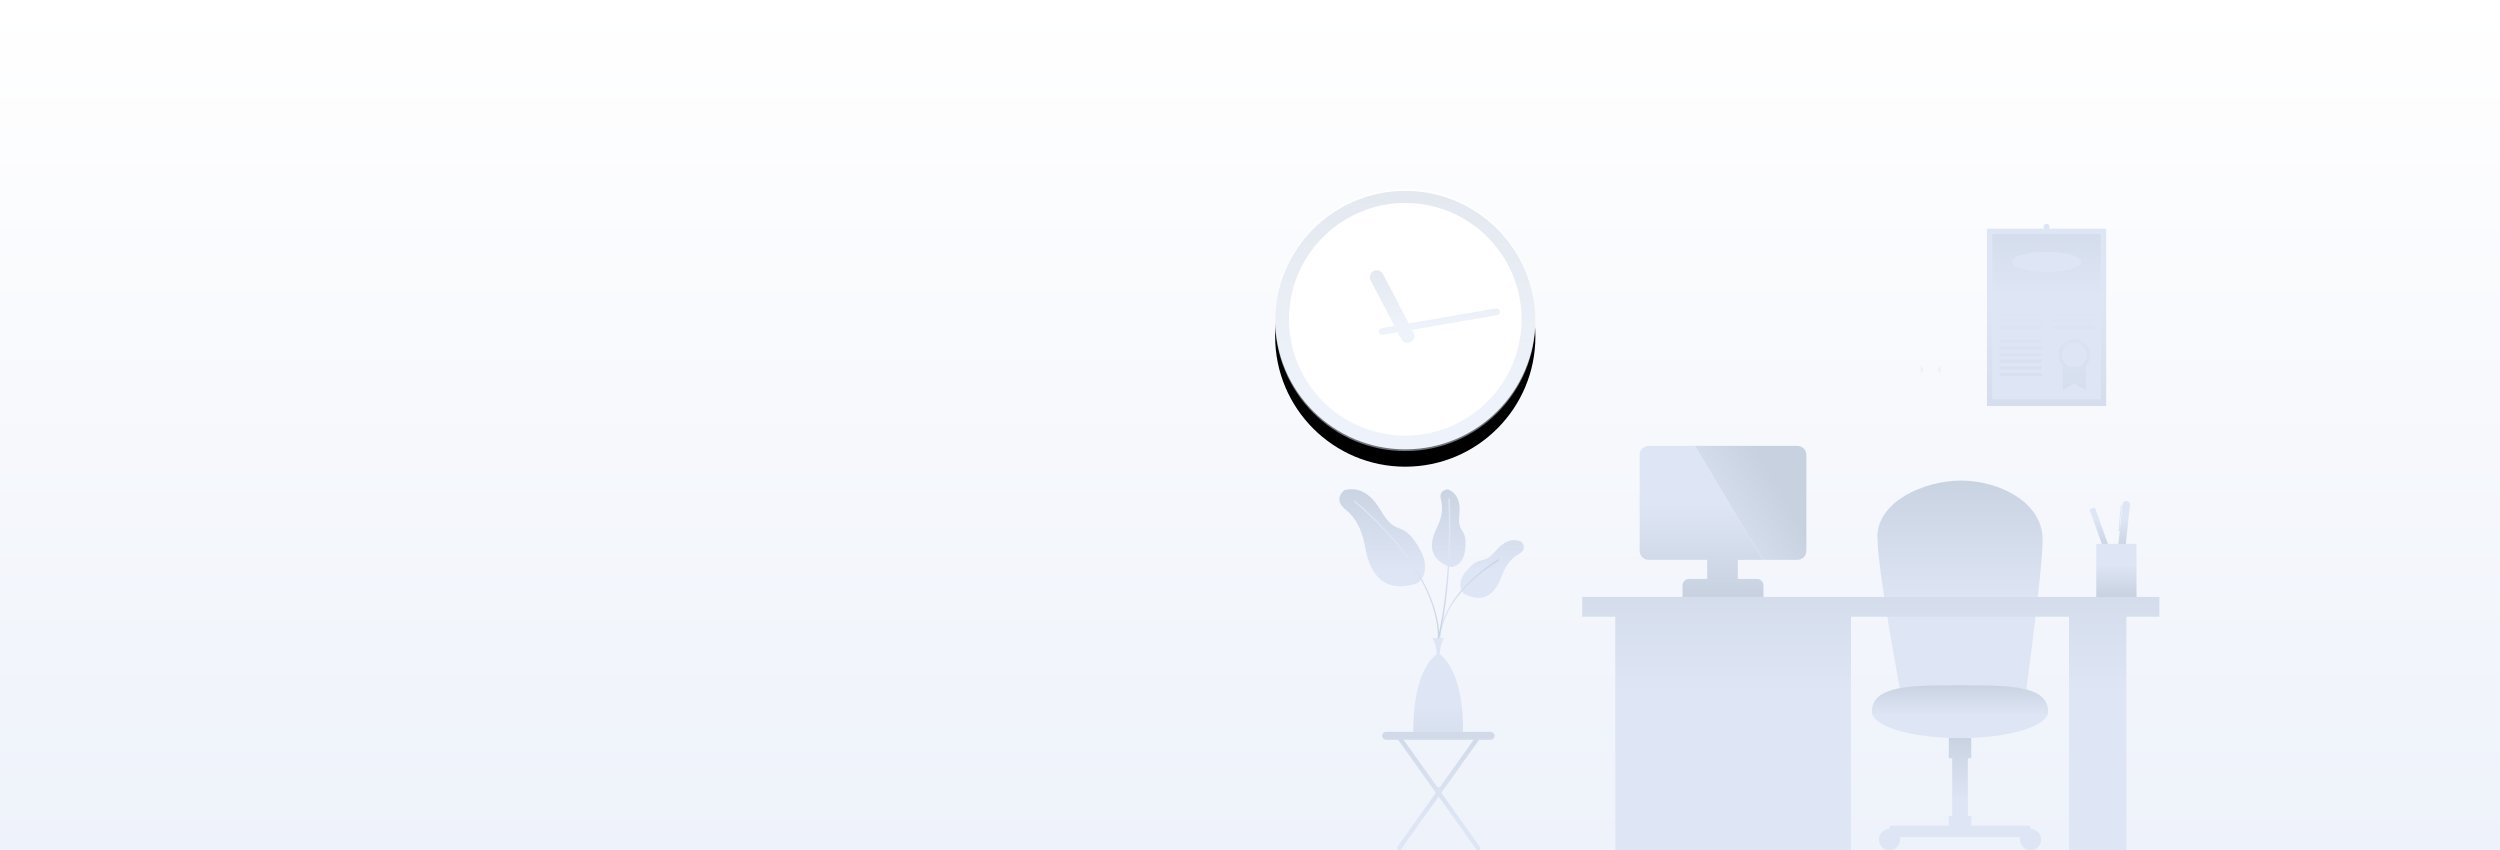 <?xml version="1.0" encoding="UTF-8"?>
<svg width="1441px" height="490px" viewBox="0 0 1441 490" version="1.1" xmlns="http://www.w3.org/2000/svg" xmlns:xlink="http://www.w3.org/1999/xlink">
    <title>Group 8</title>
    <defs>
        <linearGradient x1="50%" y1="0%" x2="50%" y2="100%" id="linearGradient-1">
            <stop stop-color="#FFFFFF" offset="0%"></stop>
            <stop stop-color="#EEF2FA" offset="100%"></stop>
        </linearGradient>
        <linearGradient x1="50%" y1="99.459%" x2="50%" y2="-4.662%" id="linearGradient-2">
            <stop stop-color="#DEE6F5" offset="0%"></stop>
            <stop stop-color="#DEE6F5" offset="41.484%"></stop>
            <stop stop-color="#C8D1E0" offset="100%"></stop>
        </linearGradient>
        <linearGradient x1="50%" y1="100%" x2="50%" y2="-4.662%" id="linearGradient-3">
            <stop stop-color="#DEE6F5" offset="0.517%"></stop>
            <stop stop-color="#DEE6F5" offset="41.484%"></stop>
            <stop stop-color="#C8D1E0" offset="100%"></stop>
        </linearGradient>
        <linearGradient x1="50%" y1="99.459%" x2="50%" y2="-4.662%" id="linearGradient-4">
            <stop stop-color="#DEE6F5" offset="0%"></stop>
            <stop stop-color="#DEE6F5" offset="41.484%"></stop>
            <stop stop-color="#C8D1E0" offset="100%"></stop>
        </linearGradient>
        <linearGradient x1="50%" y1="99.459%" x2="50%" y2="-49.452%" id="linearGradient-5">
            <stop stop-color="#DEE6F5" offset="0%"></stop>
            <stop stop-color="#DEE6F5" offset="41.484%"></stop>
            <stop stop-color="#C8D1E0" offset="100%"></stop>
        </linearGradient>
        <linearGradient x1="50%" y1="54.673%" x2="50%" y2="-4.662%" id="linearGradient-6">
            <stop stop-color="#C8D1E0" offset="0%"></stop>
            <stop stop-color="#DEE6F5" offset="58.516%"></stop>
            <stop stop-color="#DEE6F5" offset="100%"></stop>
        </linearGradient>
        <linearGradient x1="50%" y1="100%" x2="50%" y2="-4.121%" id="linearGradient-7">
            <stop stop-color="#C8D1E0" offset="0%"></stop>
            <stop stop-color="#DEE6F5" offset="58.516%"></stop>
            <stop stop-color="#DEE6F5" offset="100%"></stop>
        </linearGradient>
        <linearGradient x1="50%" y1="100%" x2="50%" y2="-4.121%" id="linearGradient-8">
            <stop stop-color="#C8D1E0" offset="0%"></stop>
            <stop stop-color="#DEE6F5" offset="58.516%"></stop>
            <stop stop-color="#DEE6F5" offset="100%"></stop>
        </linearGradient>
        <linearGradient x1="-72.01%" y1="69.407%" x2="50%" y2="-4.662%" id="linearGradient-9">
            <stop stop-color="#DEE6F5" offset="0%"></stop>
            <stop stop-color="#DEE6F5" offset="41.484%"></stop>
            <stop stop-color="#C8D1E0" offset="100%"></stop>
        </linearGradient>
        <linearGradient x1="50%" y1="181.166%" x2="50%" y2="-50.051%" id="linearGradient-10">
            <stop stop-color="#C8D1E0" offset="0%"></stop>
            <stop stop-color="#DEE6F5" offset="58.516%"></stop>
            <stop stop-color="#DEE6F5" offset="100%"></stop>
        </linearGradient>
        <linearGradient x1="50%" y1="99.459%" x2="50%" y2="-50.051%" id="linearGradient-11">
            <stop stop-color="#DEE6F5" offset="0%"></stop>
            <stop stop-color="#DEE6F5" offset="41.484%"></stop>
            <stop stop-color="#C8D1E0" offset="100%"></stop>
        </linearGradient>
        <linearGradient x1="50%" y1="137.579%" x2="50%" y2="-4.662%" id="linearGradient-12">
            <stop stop-color="#DEE6F5" offset="0%"></stop>
            <stop stop-color="#DEE6F5" offset="41.484%"></stop>
            <stop stop-color="#C8D1E0" offset="100%"></stop>
        </linearGradient>
        <linearGradient x1="50%" y1="137.579%" x2="50%" y2="-4.662%" id="linearGradient-13">
            <stop stop-color="#DEE6F5" offset="0%"></stop>
            <stop stop-color="#DEE6F5" offset="41.484%"></stop>
            <stop stop-color="#C8D1E0" offset="100%"></stop>
        </linearGradient>
        <linearGradient x1="50%" y1="123.427%" x2="50%" y2="-4.662%" id="linearGradient-14">
            <stop stop-color="#DEE6F5" offset="0%"></stop>
            <stop stop-color="#DEE6F5" offset="41.484%"></stop>
            <stop stop-color="#C8D1E0" offset="100%"></stop>
        </linearGradient>
        <linearGradient x1="50%" y1="100%" x2="50%" y2="-4.121%" id="linearGradient-15">
            <stop stop-color="#C8D1E0" offset="0%"></stop>
            <stop stop-color="#DEE6F5" offset="58.516%"></stop>
            <stop stop-color="#DEE6F5" offset="100%"></stop>
        </linearGradient>
        <linearGradient x1="50%" y1="99.459%" x2="50%" y2="-4.662%" id="linearGradient-16">
            <stop stop-color="#DEE6F5" offset="0%"></stop>
            <stop stop-color="#DEE6F5" offset="41.484%"></stop>
            <stop stop-color="#C8D1E0" offset="100%"></stop>
        </linearGradient>
        <linearGradient x1="50%" y1="100%" x2="50%" y2="-4.121%" id="linearGradient-17">
            <stop stop-color="#C8D1E0" offset="0%"></stop>
            <stop stop-color="#DEE6F5" offset="58.516%"></stop>
            <stop stop-color="#DEE6F5" offset="100%"></stop>
        </linearGradient>
        <linearGradient x1="50%" y1="176.635%" x2="50%" y2="-4.121%" id="linearGradient-18">
            <stop stop-color="#C8D1E0" offset="0%"></stop>
            <stop stop-color="#DEE6F5" offset="58.516%"></stop>
            <stop stop-color="#DEE6F5" offset="100%"></stop>
        </linearGradient>
        <linearGradient x1="50%" y1="165.178%" x2="50%" y2="-52.141%" id="linearGradient-19">
            <stop stop-color="#DEE6F5" offset="0%"></stop>
            <stop stop-color="#DEE6F5" offset="41.484%"></stop>
            <stop stop-color="#C8D1E0" offset="100%"></stop>
        </linearGradient>
        <circle id="path-20" cx="75" cy="75" r="75"></circle>
        <filter x="-38.3%" y="-31.7%" width="176.7%" height="176.7%" filterUnits="objectBoundingBox" id="filter-21">
            <feOffset dx="0" dy="10" in="SourceAlpha" result="shadowOffsetOuter1"></feOffset>
            <feGaussianBlur stdDeviation="17.5" in="shadowOffsetOuter1" result="shadowBlurOuter1"></feGaussianBlur>
            <feColorMatrix values="0 0 0 0 0.188   0 0 0 0 0.192   0 0 0 0 0.2  0 0 0 0.1 0" type="matrix" in="shadowBlurOuter1"></feColorMatrix>
        </filter>
        <linearGradient x1="50%" y1="137.579%" x2="50%" y2="-4.662%" id="linearGradient-22">
            <stop stop-color="#DEE6F5" offset="0%"></stop>
            <stop stop-color="#DEE6F5" offset="41.484%"></stop>
            <stop stop-color="#C8D1E0" offset="100%"></stop>
        </linearGradient>
    </defs>
    <g id="Grafika---navrhy" stroke="none" stroke-width="1" fill="none" fill-rule="evenodd">
        <g id="uniqa---webdesign---branches-detail" transform="translate(0, -200)">
            <g id="Group-8" transform="translate(0, 200)">
                <rect id="Rectangle" fill="url(#linearGradient-1)" x="0" y="0" width="1441" height="490"></rect>
                <g id="Group-7" transform="translate(735, 109)">
                    <g id="skyline_1440_private-doctor" transform="translate(23, 20)">
                        <g id="Group-21" transform="translate(154, 128)" fill-rule="nonzero">
                            <g id="Group" transform="translate(166.969, 20.005)">
                                <path d="M91.432,200.793 L91.431,200.793 L91.431,198.955 L57.258,198.955 L57.258,193.299 L55.301,193.299 L55.301,160.071 L57.258,160.071 L57.258,148.273 L44.322,148.273 L44.322,160.071 L46.277,160.071 L46.277,193.299 L44.322,193.299 L44.322,198.955 L10.146,198.955 L10.146,200.793 C6.779,200.794 4.05,203.526 4.05,206.896 C4.05,210.263 6.78,212.995 10.148,212.995 C13.513,212.995 16.242,210.263 16.242,206.896 C16.242,206.416 16.185,205.949 16.08,205.501 L85.496,205.501 C85.392,205.949 85.335,206.416 85.335,206.896 C85.335,210.263 88.064,212.995 91.432,212.995 C94.798,212.995 97.527,210.263 97.527,206.896 C97.527,203.525 94.798,200.793 91.432,200.793" id="Fill-1" fill="url(#linearGradient-2)"></path>
                                <path d="M51.425,0 C29.838,0 3.175,12.294 3.175,32.23 C3.175,52.165 17.142,125.316 17.142,125.316 L88.247,126.288 C88.247,126.288 98.404,52.082 98.404,34.018 C98.404,12.294 73.01,0 51.425,0" id="Fill-4" fill="url(#linearGradient-3)"></path>
                                <path d="M1.58855261e-12,133.214 C1.58855261e-12,141.622 22.739,148.437 50.79,148.437 C78.842,148.437 101.579,141.622 101.579,133.214 C101.579,117.989 78.842,117.989 50.79,117.989 C22.739,117.989 1.58855261e-12,117.989 1.58855261e-12,133.214 Z" id="Fill-6" fill="url(#linearGradient-4)"></path>
                            </g>
                            <polygon id="Fill-18" fill="url(#linearGradient-5)" points="9.3640996e-13 87.081 9.3640996e-13 98.467 19.045 98.467 19.045 233 154.906 233 154.906 98.467 280.61 98.467 280.61 233 313.623 233 313.623 98.467 332.67 98.467 332.67 87.081"></polygon>
                            <g id="Group-2" transform="translate(292.497, 31.773)">
                                <path d="M23.13,3.043 L23.213,2.255 C23.332,1.147 22.526,0.156 21.42,0.037 L21.186,0.011 C20.078,-0.106 19.082,0.697 18.967,1.807 L18.884,2.59 L18.671,2.568 C18.632,2.557 17.915,2.374 17.769,3.756 C17.712,4.316 16.56,17.023 16.647,17.339 C16.734,17.658 17.348,17.106 17.406,16.548 C17.466,15.99 17.2,15.601 17.229,15.605 C17.26,15.609 18.391,3.462 18.391,3.462 L18.478,3.189 L18.816,3.225 L15.277,36.672 C15.26,36.831 15.23,37.233 15.193,37.799 L3.91,6.309 L3.623,5.509 L3.595,5.519 L3.092,4.116 C3.019,3.915 2.795,3.806 2.593,3.882 L0.257,4.717 C0.056,4.788 -0.049,5.013 0.023,5.219 L0.69,7.083 L0.809,7.419 L14.806,46.486 C14.782,47.99 14.812,49.089 14.941,49.205 C14.955,49.218 14.976,49.231 15.001,49.243 C15.001,49.243 15.002,49.244 15.002,49.244 C15.04,49.263 15.092,49.282 15.152,49.301 L15.202,50.892 L15.512,50.925 L15.427,51.739 L15.792,52.36 L16.223,51.824 L16.31,51.01 L16.615,51.043 L16.775,50.405 L17.941,51.738 L17.885,51.758 L18.908,52.843 L18.967,51.372 L18.911,51.391 L18.919,48.199 L18.031,45.72 C18.69,42.27 19.476,37.567 19.522,37.121 L23.063,3.672 C23.292,3.686 23.485,3.568 23.505,3.401 C23.522,3.232 23.355,3.077 23.13,3.043" id="Fill-8" fill="url(#linearGradient-6)"></path>
                                <polygon id="Fill-10" fill="url(#linearGradient-7)" points="15.393 24.712 3.792 24.712 3.792 55.308 15.393 55.308 26.993 55.308 26.993 24.712"></polygon>
                            </g>
                            <g id="Group-4" transform="translate(33.088, 0)">
                                <path d="M56.577,76.697 L56.577,65.705 L70.968,65.705 L31.889,1.67228745e-14 L5.144,1.67228745e-14 C2.301,1.67228745e-14 -7.94276306e-13,2.335 -7.94276306e-13,5.221 L-7.94276306e-13,45.377 L-7.94276306e-13,50.581 L-7.94276306e-13,60.485 C-7.94276306e-13,63.369 2.299,65.705 5.135,65.705 L38.942,65.705 L38.942,76.697 L35.463,76.697 L28.431,76.697 C26.384,76.697 24.725,78.377 24.725,80.453 L24.725,87.081 L71.375,87.081 L71.375,80.456 C71.375,78.38 69.717,76.697 67.67,76.697 L56.577,76.697 Z" id="Fill-12" fill="url(#linearGradient-8)"></path>
                                <path d="M90.96,4.09256054e-05 L31.889,4.09256054e-05 L70.968,65.696 L90.955,65.696 C93.795,65.696 96.096,63.361 96.096,60.478 L96.096,50.574 L96.099,50.574 L96.099,5.22 C96.099,2.335 93.798,4.09256054e-05 90.96,4.09256054e-05" id="Fill-15" fill="url(#linearGradient-9)"></path>
                            </g>
                        </g>
                        <g id="Group-16" transform="translate(349, 0)" fill-rule="nonzero">
                            <path d="M11.583,82.793 C11.554,82.299 11.499,81.846 11.426,81.427 C10.888,82.216 10.027,83.65 10.027,84.754 C10.027,85.603 10.69,85.847 11.368,85.838 C11.548,84.909 11.65,83.897 11.583,82.793" id="Fill-11" fill="#F0F1F1"></path>
                            <path d="M0.021,82.793 C-0.046,83.897 0.056,84.909 0.236,85.838 C0.915,85.848 1.579,85.603 1.579,84.754 C1.579,83.65 0.717,82.215 0.178,81.426 C0.105,81.846 0.05,82.299 0.021,82.793" id="Fill-12" fill="#F0F1F1"></path>
                            <path d="M41.386,101.199 L103.917,101.199 L103.917,5.902 L42.094,5.902 L41.386,101.199 Z M74.086,2.813 C74.298,2.521 74.425,2.163 74.425,1.774 C74.425,0.794 73.628,0 72.646,0 C71.663,0 70.867,0.794 70.867,1.774 C70.867,2.163 70.994,2.521 71.206,2.813 L38.293,2.813 L38.293,105 L107,105 L107,2.813 L74.086,2.813 Z" id="Fill-3" fill="url(#linearGradient-10)"></path>
                            <path d="M76.04,41.187 L100.262,41.187 L100.262,39.371 L76.04,39.371 L76.04,41.187 Z M76.04,45.047 L100.262,45.047 L100.262,43.231 L76.04,43.231 L76.04,45.047 Z M76.04,48.907 L100.262,48.907 L100.262,47.09 L76.04,47.09 L76.04,48.907 Z M76.04,52.766 L100.262,52.766 L100.262,50.95 L76.04,50.95 L76.04,52.766 Z M76.04,56.626 L100.262,56.626 L100.262,54.809 L76.04,54.809 L76.04,56.626 Z M76.04,60.485 L100.262,60.485 L100.262,58.669 L76.04,58.669 L76.04,60.485 Z M95.25,81.819 C96.852,80.186 97.84,77.964 97.84,75.515 C97.84,70.5 93.708,66.434 88.612,66.434 C83.517,66.434 79.385,70.5 79.385,75.515 C79.385,77.965 80.372,80.186 81.975,81.819 L81.975,95.797 L88.612,92.014 L95.25,95.797 L95.25,81.819 Z M52.601,21.984 C52.601,25.192 61.578,27.793 72.651,27.793 C83.726,27.793 92.702,25.192 92.702,21.984 C92.702,18.774 83.726,16.173 72.651,16.173 C61.578,16.173 52.601,18.774 52.601,21.984 Z M45.59,41.187 L69.812,41.187 L69.812,39.371 L45.59,39.371 L45.59,41.187 Z M45.59,45.047 L69.812,45.047 L69.812,43.231 L45.59,43.231 L45.59,45.047 Z M45.59,48.907 L69.812,48.907 L69.812,47.09 L45.59,47.09 L45.59,48.907 Z M45.59,52.766 L69.812,52.766 L69.812,50.95 L45.59,50.95 L45.59,52.766 Z M45.59,56.626 L69.812,56.626 L69.812,54.809 L45.59,54.809 L45.59,56.626 Z M45.59,60.485 L69.812,60.485 L69.812,58.669 L45.59,58.669 L45.59,60.485 Z M45.59,68.544 L69.812,68.544 L69.812,66.728 L45.59,66.728 L45.59,68.544 Z M45.59,72.404 L69.812,72.404 L69.812,70.588 L45.59,70.588 L45.59,72.404 Z M45.59,76.263 L69.812,76.263 L69.812,74.447 L45.59,74.447 L45.59,76.263 Z M45.59,80.123 L69.812,80.123 L69.812,78.307 L45.59,78.307 L45.59,80.123 Z M45.59,83.982 L69.812,83.982 L69.812,82.166 L45.59,82.166 L45.59,83.982 Z M45.59,87.842 L69.812,87.842 L69.812,86.026 L45.59,86.026 L45.59,87.842 Z M41.386,101.199 L41.386,5.884 L103.917,5.884 L103.917,101.199 L41.386,101.199 Z M81.472,75.554 C81.472,71.634 84.701,68.456 88.684,68.456 C92.668,68.456 95.897,71.634 95.897,75.554 C95.897,79.475 92.668,82.653 88.684,82.653 C84.701,82.653 81.472,79.475 81.472,75.554 Z" id="Combined-Shape" fill="url(#linearGradient-11)"></path>
                        </g>
                        <g id="Group-6" transform="translate(0, 13)" fill-rule="nonzero">
                            <path d="M46.089,86.521 C23.418,86.571 4.933,68.168 4.884,45.497 C4.833,22.826 23.238,4.341 45.909,4.291 C68.579,4.24 87.064,22.646 87.113,45.315 C87.163,67.987 68.761,86.472 46.089,86.521 M45.899,0 C20.495,0.056 -0.056,20.696 0,46.101 C0.056,71.505 20.697,92.054 46.102,92 C71.505,91.942 92.056,71.303 92,45.898 C91.942,20.495 71.303,-0.056 45.899,0" id="Fill-1" fill="url(#linearGradient-12)"></path>
                            <path d="M77.553,41.649 L46.782,47.017 L37.665,29.337 C37.039,28.126 35.551,27.651 34.338,28.275 C33.127,28.898 32.65,30.385 33.275,31.596 L41.686,47.907 L37.237,48.683 C36.565,48.8 36.113,49.438 36.232,50.109 C36.337,50.709 36.858,51.132 37.449,51.13 C37.519,51.13 37.589,51.125 37.66,51.113 L42.87,50.202 L44.138,52.662 C44.577,53.514 45.442,54.002 46.341,54 C46.72,53.998 47.103,53.911 47.465,53.725 C48.676,53.102 49.153,51.614 48.528,50.403 L47.965,49.314 L77.978,44.078 C78.649,43.961 79.099,43.323 78.981,42.651 C78.864,41.98 78.221,41.534 77.553,41.649" id="Fill-4" fill="url(#linearGradient-13)"></path>
                        </g>
                        <g id="Group-7" transform="translate(14, 153)">
                            <path d="M3.129,0.416 C6.36,-0.008 15.322,-2.525 24.119,12.586 C32.918,27.697 35.698,17.227 45.285,32.581 C54.871,47.936 44.924,54.238 44.924,54.238 C21.841,61.562 16.655,43.176 14.942,33.73 C13.609,26.377 11.197,17.893 3.517,11.66 C-4.163,5.429 3.129,0.416 3.129,0.416 Z M104.916,30.202 C104.916,30.202 109.057,34.278 103.377,37.428 C97.697,40.577 95.165,45.787 93.46,50.387 C91.269,56.299 85.807,67.592 71.723,60.212 C71.723,60.212 66.015,54.999 73.974,46.169 C81.934,37.341 82.53,44.428 89.95,35.666 C97.371,26.906 102.877,29.558 104.916,30.202 Z M62.752,0.103 C64.632,1.128 70.36,3.258 69.178,14.676 C67.998,26.095 73.525,21.614 72.668,33.466 C71.812,45.32 64.096,44.817 64.096,44.817 C49.013,39.778 53.378,28.019 56.126,22.345 C58.264,17.929 60.269,12.495 58.605,6.218 C56.942,-0.056 62.752,0.103 62.752,0.103 Z" id="Combined-Shape" fill="url(#linearGradient-14)" fill-rule="nonzero"></path>
                            <path d="M57.019,87.288 C57.019,87.288 62.405,52.71 8.705,6.835" id="Stroke-4" stroke="url(#linearGradient-15)" stroke-width="0.742" stroke-linecap="round" stroke-linejoin="round"></path>
                            <path d="M57.931,89.069 C57.931,89.069 54.12,64.904 91.711,40.72" id="Stroke-8" stroke="url(#linearGradient-16)" stroke-width="0.834" stroke-linecap="round" stroke-linejoin="round"></path>
                            <path d="M56.983,86.291 C56.983,86.291 65.402,55.921 63.226,5.665" id="Stroke-12" stroke="url(#linearGradient-17)" stroke-width="0.834" stroke-linecap="round" stroke-linejoin="round"></path>
                            <path d="M58.263,91.695 C58.36,90.824 58.556,89.969 58.847,89.148 L60.266,85.785 L56.983,85.785 L53.699,85.785 L55.121,89.148 C55.411,89.969 55.607,90.824 55.705,91.695 L56.169,94.951 C41.099,106.994 42.727,139.842 42.727,139.842 L56.983,139.842 L71.24,139.842 C71.24,139.842 72.869,106.994 57.797,94.951 L58.263,91.695 Z" id="Fill-14" fill="url(#linearGradient-18)" fill-rule="nonzero"></path>
                            <path d="M56.263,171.397 L37.028,144.414 L77.412,144.414 L58.178,171.397 C57.801,171.925 57.067,172.048 56.538,171.672 C56.432,171.596 56.338,171.503 56.263,171.397 Z M89.495,142.128 L89.495,142.128 C89.495,140.865 88.471,139.842 87.208,139.842 L26.98,139.842 C25.716,139.842 24.692,140.865 24.692,142.128 L24.692,142.128 C24.692,143.39 25.716,144.414 26.98,144.414 L33.882,144.414 L55.648,174.948 L33.523,205.983 C33.114,206.557 33.247,207.353 33.821,207.761 C33.823,207.762 33.824,207.764 33.826,207.765 L33.826,207.765 C34.405,208.173 35.205,208.037 35.617,207.46 L57.22,177.155 L78.825,207.46 C79.236,208.037 80.037,208.173 80.616,207.765 L80.616,207.765 C81.191,207.359 81.329,206.564 80.923,205.988 C80.922,205.987 80.92,205.985 80.919,205.983 L58.793,174.948 L80.559,144.414 L87.208,144.414 C88.471,144.414 89.495,143.39 89.495,142.128 Z" id="Fill-16" fill="url(#linearGradient-19)" fill-rule="nonzero"></path>
                        </g>
                    </g>
                    <g id="Oval">
                        <use fill="black" fill-opacity="1" filter="url(#filter-21)" xlink:href="#path-20"></use>
                        <use fill="#FFFFFF" fill-rule="evenodd" xlink:href="#path-20"></use>
                    </g>
                    <g id="Group-6" opacity="0.5" transform="translate(0, 1)" fill-rule="nonzero">
                        <path d="M75.146,141.067 C38.182,141.148 8.043,111.144 7.962,74.18 C7.879,37.217 37.888,7.078 74.852,6.997 C111.813,6.914 141.952,36.923 142.033,73.884 C142.113,110.848 112.11,140.986 75.146,141.067 M74.836,0 C33.415,0.091 -0.091,33.743 0,75.164 C0.091,116.585 33.746,150.088 75.167,150 C116.585,149.906 150.091,116.254 150,74.833 C149.906,33.415 116.254,-0.091 74.836,0" id="Fill-1" fill="url(#linearGradient-12)"></path>
                        <path d="M127.187,67.767 L77.015,76.414 L62.151,47.933 C61.13,45.982 58.704,45.217 56.727,46.221 C54.753,47.226 53.975,49.621 54.993,51.571 L68.707,77.847 L61.453,79.097 C60.358,79.285 59.621,80.313 59.815,81.394 C59.986,82.361 60.836,83.042 61.8,83.039 C61.913,83.039 62.027,83.031 62.143,83.011 L70.638,81.545 L72.705,85.508 C73.421,86.879 74.832,87.665 76.297,87.662 C76.915,87.66 77.54,87.52 78.129,87.219 C80.103,86.216 80.881,83.819 79.863,81.869 L78.946,80.114 L127.879,71.679 C128.972,71.49 129.706,70.462 129.515,69.381 C129.324,68.3 128.275,67.581 127.187,67.767" id="Fill-4" fill="url(#linearGradient-22)"></path>
                    </g>
                </g>
            </g>
        </g>
    </g>
</svg>